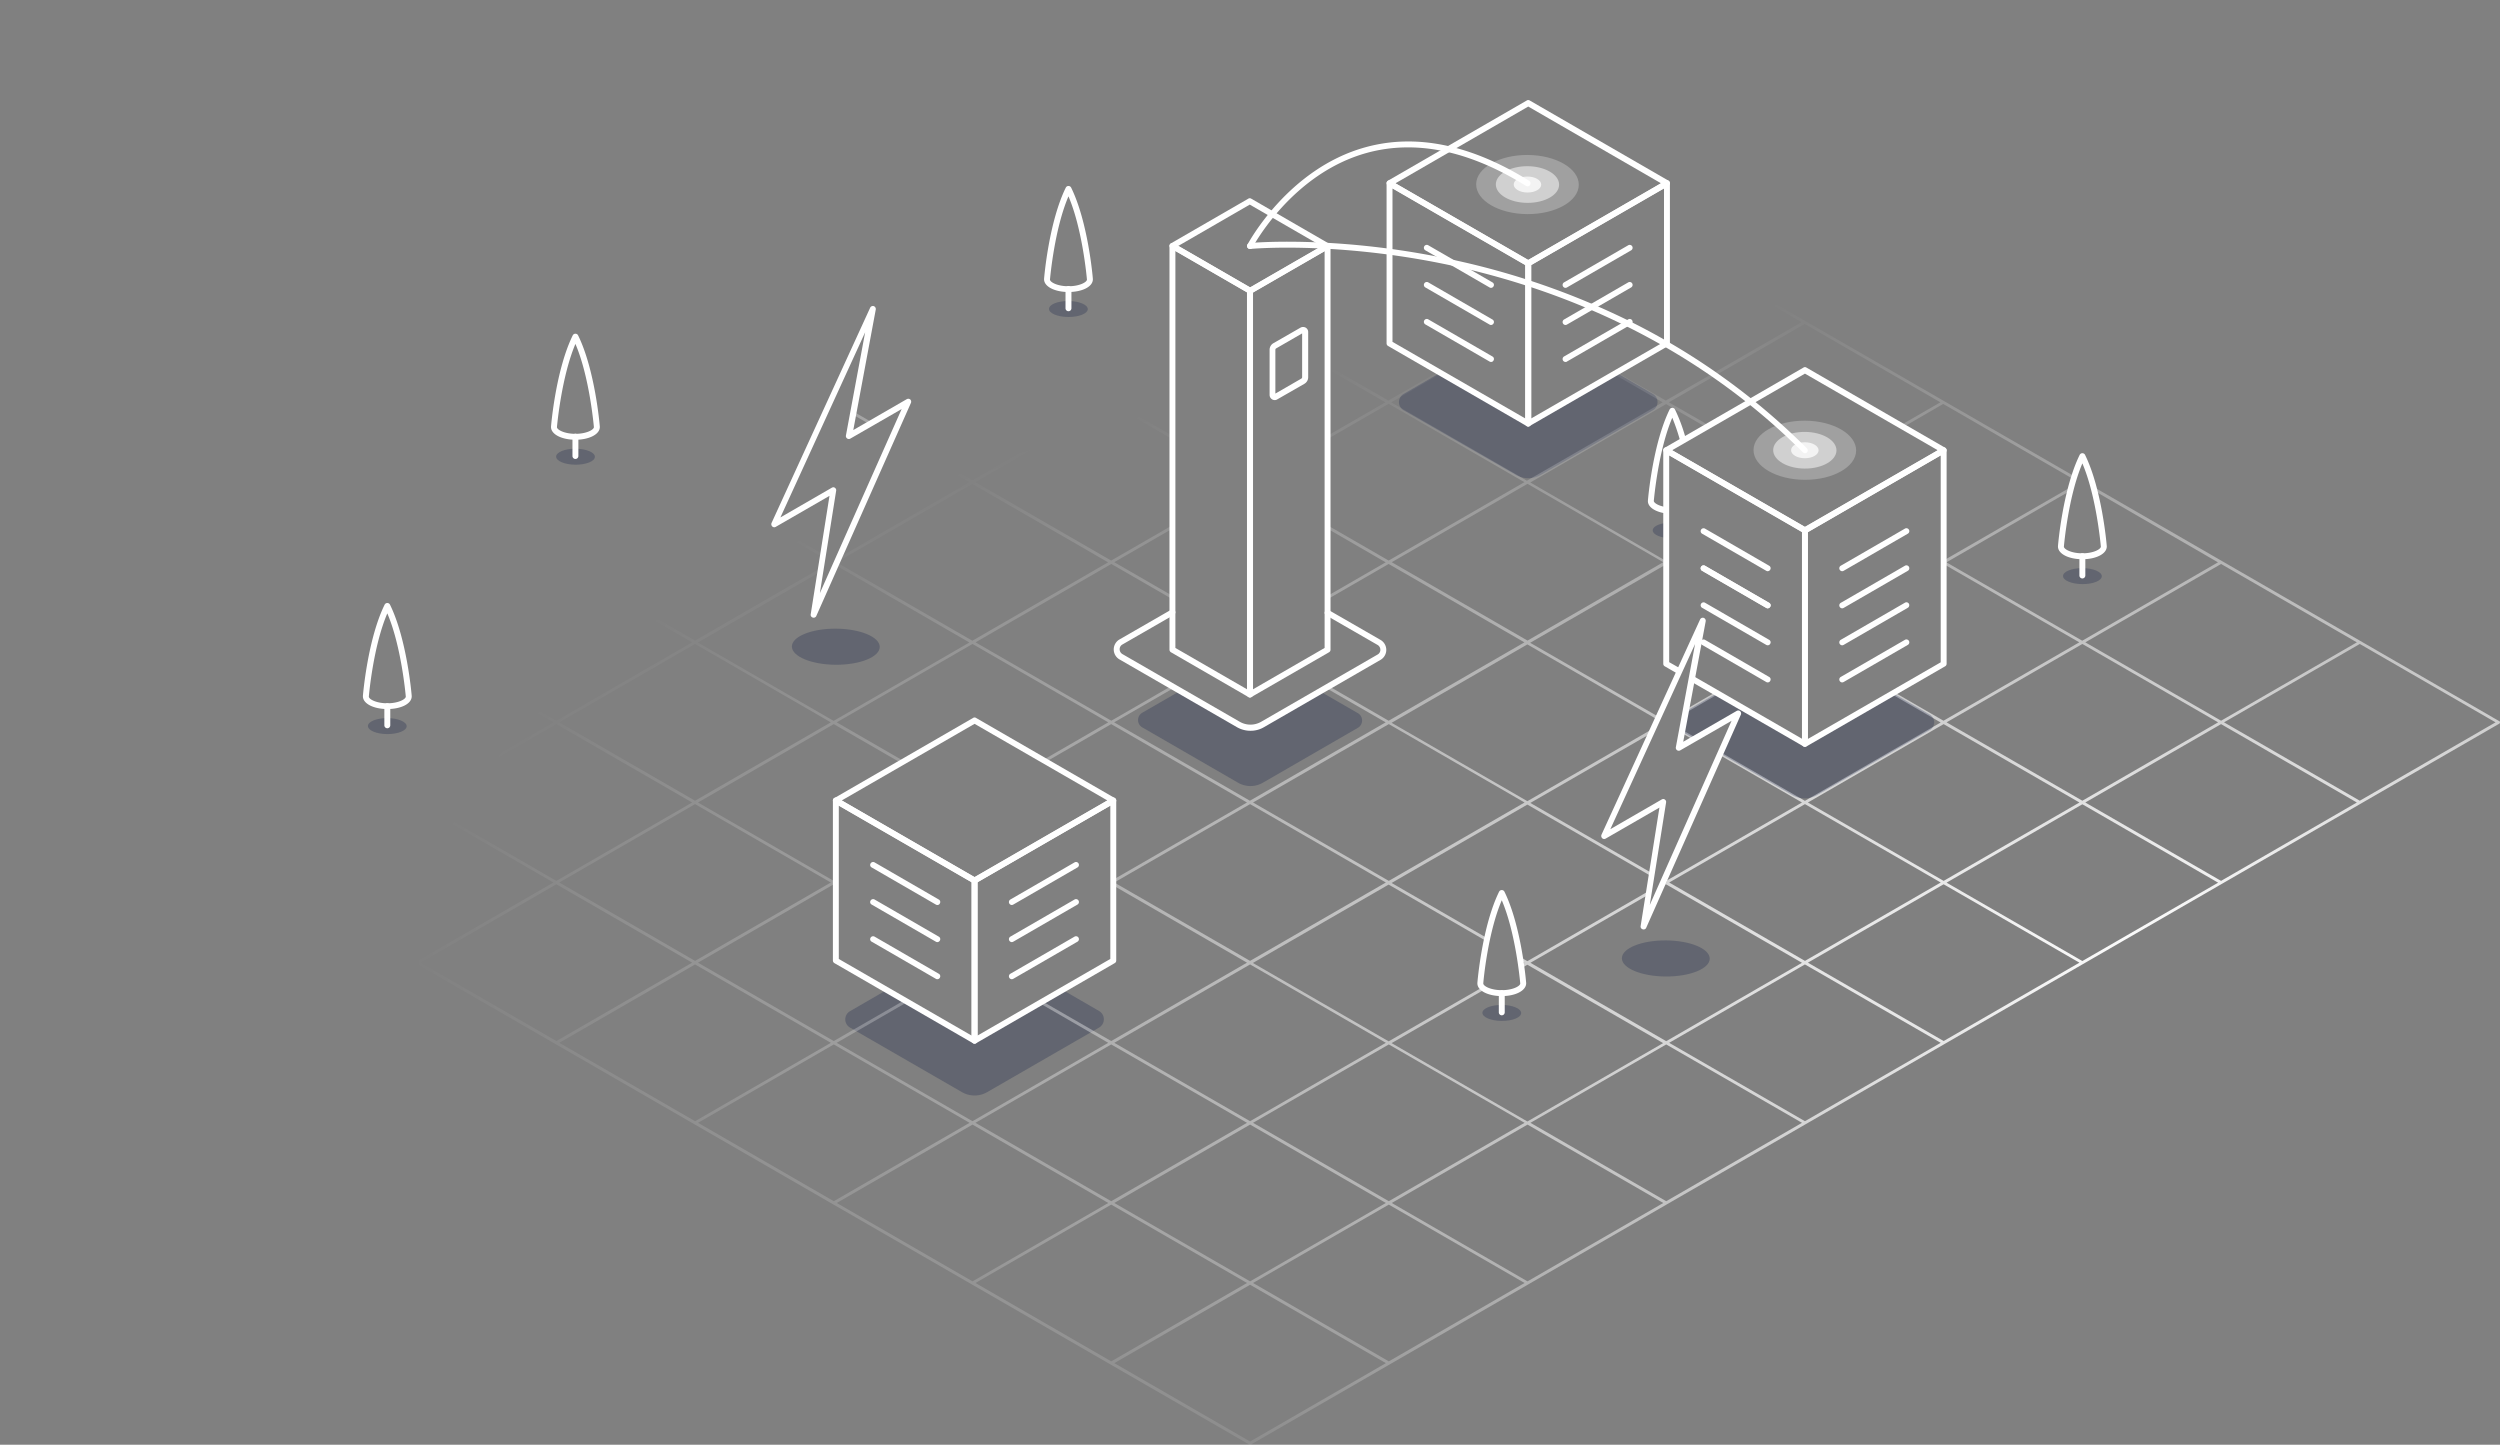 <svg xmlns="http://www.w3.org/2000/svg" xmlns:xlink="http://www.w3.org/1999/xlink" width="725.5" height="419.271"><rect width="100%" height="100%" fill="#808080" stroke="none"/><defs><radialGradient id="a" cx="19.475" cy="24.13" r="79.344" gradientTransform="matrix(.63 0 0 .5 7.197 12.065)" gradientUnits="objectBoundingBox"><stop offset="0" stop-color="#fff"/><stop offset="1" stop-color="#fff" stop-opacity="0"/></radialGradient><radialGradient id="b" cx=".5" cy=".5" r=".707" gradientTransform="matrix(.578 0 0 .5 .211 .25)" xlink:href="#a"/><radialGradient id="c" cx="-37.596" cy="-1.029" r="119.016" gradientTransform="matrix(.744 0 0 .5 -9.64 -.515)" xlink:href="#a"/><radialGradient id="d" cx="-13.913" cy="1.517" r="51.514" gradientTransform="matrix(.632 0 0 .5 -5.119 .759)" xlink:href="#a"/></defs><g data-name="Group 258"><g data-name="Group 180"><g data-name="Group 174"><path data-name="Path 74" d="M359.339 210.268l-16.909-9.742-10.944 6.309a2.456 2.456 0 0 0 0 4.249l27.853 16.094a7.182 7.182 0 0 0 7.081 0l27.638-15.965a2.456 2.456 0 0 0 0-4.249l-10.945-6.309-16.652 9.613a7.264 7.264 0 0 1-7.122 0z" fill="#0b1740" opacity=".25"/></g><g data-name="Group 175"><path data-name="Path 75" d="M362.903 212.071a7.854 7.854 0 0 1-3.991-1.073l-34.075-19.656a3.35 3.35 0 0 1 0-5.751l14.978-8.626a.846.846 0 1 1 .858 1.459l-14.978 8.626a1.547 1.547 0 0 0-.773 1.373 1.64 1.64 0 0 0 .773 1.373l34.076 19.656a6.2 6.2 0 0 0 6.223 0l33.815-19.524a1.547 1.547 0 0 0 .772-1.373 1.64 1.64 0 0 0-.772-1.373l-14.978-8.626a.846.846 0 0 1 .858-1.459l14.978 8.626a3.35 3.35 0 0 1 0 5.751l-33.818 19.524a7.59 7.59 0 0 1-3.946 1.073z" fill="#fff"/></g><g data-name="Group 176"><path data-name="Path 76" d="M362.729 202.415a.828.828 0 0 1-.429-.129.885.885 0 0 1-.429-.73V84.395a.831.831 0 0 1 .429-.73l22.531-13a.779.779 0 0 1 .858 0 .885.885 0 0 1 .429.73v117.158a.83.83 0 0 1-.429.73l-22.531 13a.726.726 0 0 1-.429.132zm.858-117.548v115.187l20.815-12.021V72.85z" fill="#fff"/></g><g data-name="Group 177"><path data-name="Path 77" d="M369.896 116.11a1.505 1.505 0 0 1-1.459-1.5v-13.091a2.2 2.2 0 0 1 1.116-1.931l7.854-4.506a1.557 1.557 0 0 1 1.5 0 1.458 1.458 0 0 1 .73 1.288v13.088a2.2 2.2 0 0 1-1.116 1.931l-7.854 4.506a1.324 1.324 0 0 1-.771.215zm7.983-19.355l-7.51 4.335a.472.472 0 0 0-.257.429v12.7l7.51-4.335a.472.472 0 0 0 .258-.429zm-7.94 3.6z" fill="#fff"/></g><g data-name="Group 178"><path data-name="Path 78" d="M362.728 202.415a.828.828 0 0 1-.429-.129l-22.488-13a.885.885 0 0 1-.429-.729V71.391a.831.831 0 0 1 .429-.73.78.78 0 0 1 .858 0l22.531 13a.885.885 0 0 1 .429.73v117.165a.831.831 0 0 1-.429.73.979.979 0 0 1-.472.129zm-21.629-14.382l20.814 12.017V84.867L341.099 72.85z" fill="#fff"/></g><g data-name="Group 179"><path data-name="Path 79" d="M362.814 85.253a.829.829 0 0 1-.429-.129l-22.574-13.047a.885.885 0 0 1-.429-.73.831.831 0 0 1 .429-.73l22.445-12.961a.779.779 0 0 1 .858 0l22.574 13.047a.885.885 0 0 1 .429.73.831.831 0 0 1-.429.73l-22.445 12.966a.725.725 0 0 1-.429.124zm-20.857-13.9l20.857 12.059 20.729-11.983-20.861-12.055z" fill="#fff"/></g></g><g data-name="Group 184"><g data-name="Group 181"><ellipse data-name="Ellipse 3" cx="5.236" cy="12.746" rx="5.236" ry="12.746" transform="rotate(-89.689 211.836 -19.094)" fill="#0b1740" opacity=".25"/></g><g data-name="Group 183"><g data-name="Group 182"><path data-name="Path 80" d="M236.125 179.257a.546.546 0 0 1-.257-.043.813.813 0 0 1-.6-.944l5.45-34.376-15.622 9.012a.837.837 0 0 1-.987-.129.933.933 0 0 1-.215-.987l28.625-62.486a.873.873 0 0 1 1.03-.472.9.9 0 0 1 .6.987l-6.523 34.977 15.536-8.969a.915.915 0 0 1 .987.086.933.933 0 0 1 .215.987l-27.467 61.842a.824.824 0 0 1-.772.515zm5.708-37.852a.645.645 0 0 1 .472.172.816.816 0 0 1 .343.858l-4.721 29.7 23.733-53.431-14.887 8.578a.863.863 0 0 1-1.287-.9l5.579-29.956-24.592 53.733 14.849-8.583a1.023 1.023 0 0 1 .511-.172z" fill="#fff"/></g></g></g><g data-name="Group 195"><g data-name="Group 185"><path data-name="Path 81" d="M443.497 77.271a.828.828 0 0 1-.429-.129l-40.256-23.26a.885.885 0 0 1-.429-.73.831.831 0 0 1 .429-.73l40.255-23.261a.78.78 0 0 1 .858 0l40.258 23.261a.886.886 0 0 1 .429.73.831.831 0 0 1-.429.73l-40.256 23.261a.564.564 0 0 1-.43.128zm-38.539-24.076l38.539 22.231 38.539-22.231-38.539-22.274z" fill="#fff"/></g><g data-name="Group 186"><path data-name="Path 82" d="M479.632 114.308l-10.6-6.137-25.535 14.72-25.536-14.72-10.6 6.137a2.741 2.741 0 0 0 0 4.764l32.441 18.711a7.325 7.325 0 0 0 7.382 0l32.448-18.712a2.741 2.741 0 0 0 0-4.763z" fill="#0b1740" opacity=".25"/></g><g data-name="Group 187"><path data-name="Path 83" d="M454.312 83.539a.855.855 0 0 1-.429-1.588l18.626-10.772a.846.846 0 1 1 .858 1.459l-18.622 10.769a.827.827 0 0 1-.433.132z" fill="#fff"/></g><g data-name="Group 188"><path data-name="Path 84" d="M454.312 94.311a.855.855 0 0 1-.429-1.588l18.626-10.772a.846.846 0 1 1 .858 1.459l-18.622 10.769a.827.827 0 0 1-.433.132z" fill="#fff"/></g><g data-name="Group 189"><path data-name="Path 85" d="M454.312 105.04a.855.855 0 0 1-.429-1.588l18.626-10.772a.846.846 0 1 1 .858 1.459l-18.622 10.769a.563.563 0 0 1-.433.132z" fill="#fff"/></g><g data-name="Group 190"><path data-name="Path 86" d="M432.682 83.537a.827.827 0 0 1-.429-.129l-18.626-10.772a.846.846 0 0 1 .858-1.459l18.627 10.776a.815.815 0 0 1 .3 1.159.831.831 0 0 1-.73.425z" fill="#fff"/></g><g data-name="Group 191"><path data-name="Path 87" d="M432.682 94.309a.827.827 0 0 1-.429-.129l-18.626-10.772a.846.846 0 1 1 .858-1.459l18.627 10.776a.815.815 0 0 1 .3 1.159.831.831 0 0 1-.73.425z" fill="#fff"/></g><g data-name="Group 192"><path data-name="Path 88" d="M432.682 105.038a.828.828 0 0 1-.429-.129l-18.626-10.772a.846.846 0 0 1 .858-1.459l18.627 10.776a.815.815 0 0 1 .3 1.159.755.755 0 0 1-.73.425z" fill="#fff"/></g><g data-name="Group 193"><path data-name="Path 89" d="M443.496 123.794a.827.827 0 0 1-.429-.129.885.885 0 0 1-.429-.73V76.413a.83.83 0 0 1 .429-.73l40.255-23.261a.78.78 0 0 1 .858 0 .885.885 0 0 1 .429.73V99.63a.831.831 0 0 1-.429.73l-40.255 23.261a.615.615 0 0 1-.429.173zm.858-46.865v44.5l38.539-22.231V54.694z" fill="#fff"/></g><g data-name="Group 194"><path data-name="Path 90" d="M443.497 123.793a.828.828 0 0 1-.429-.129l-40.255-23.261a.885.885 0 0 1-.429-.73V53.195a.831.831 0 0 1 .429-.73.78.78 0 0 1 .858 0l40.255 23.261a.885.885 0 0 1 .429.73v46.481a.893.893 0 0 1-.858.858zm-39.4-24.591l38.541 22.235v-44.5L404.1 54.697v44.5z" fill="#fff"/></g></g><g data-name="Group 206"><g data-name="Group 196"><path data-name="Path 91" d="M282.819 256.408a.829.829 0 0 1-.429-.129l-40.255-23.218a.885.885 0 0 1-.429-.73.831.831 0 0 1 .429-.73l40.255-23.261a.78.78 0 0 1 .858 0l40.257 23.257a.885.885 0 0 1 .429.73.831.831 0 0 1-.429.73l-40.255 23.218a.826.826 0 0 1-.431.133zm-38.539-24.119l38.539 22.231 38.539-22.231-38.539-22.231z" fill="#fff"/></g><g data-name="Group 197"><path data-name="Path 92" d="M318.954 293.397l-10.6-6.137-25.535 14.763-25.535-14.72-10.6 6.137a2.741 2.741 0 0 0 0 4.764l32.44 18.711a7.324 7.324 0 0 0 7.382 0l32.444-18.711a2.779 2.779 0 0 0 .004-4.807z" fill="#0b1740" opacity=".25"/></g><g data-name="Group 198"><path data-name="Path 93" d="M293.634 262.629a.855.855 0 0 1-.429-1.588l18.626-10.772a.846.846 0 1 1 .858 1.459l-18.622 10.769a.961.961 0 0 1-.433.132z" fill="#fff"/></g><g data-name="Group 199"><path data-name="Path 94" d="M293.634 273.401a.855.855 0 0 1-.429-1.588l18.626-10.772a.846.846 0 1 1 .858 1.459l-18.622 10.769a.96.96 0 0 1-.433.132z" fill="#fff"/></g><g data-name="Group 200"><path data-name="Path 95" d="M293.634 284.173a.855.855 0 0 1-.429-1.588l18.626-10.772a.846.846 0 1 1 .858 1.459l-18.622 10.769a.958.958 0 0 1-.433.132z" fill="#fff"/></g><g data-name="Group 201"><path data-name="Path 96" d="M272.004 262.629a.828.828 0 0 1-.429-.129l-18.625-10.771a.816.816 0 0 1-.3-1.159.851.851 0 0 1 1.159-.3l18.626 10.772a.816.816 0 0 1 .3 1.159.755.755 0 0 1-.731.428z" fill="#fff"/></g><g data-name="Group 202"><path data-name="Path 97" d="M272.004 273.401a.828.828 0 0 1-.429-.129l-18.625-10.771a.816.816 0 0 1-.3-1.159.851.851 0 0 1 1.159-.3l18.626 10.772a.816.816 0 0 1 .3 1.159.831.831 0 0 1-.731.428z" fill="#fff"/></g><g data-name="Group 203"><path data-name="Path 98" d="M272.004 284.173a.827.827 0 0 1-.429-.129l-18.625-10.771a.816.816 0 0 1-.3-1.159.851.851 0 0 1 1.159-.3l18.626 10.772a.816.816 0 0 1 .3 1.159.831.831 0 0 1-.731.428z" fill="#fff"/></g><g data-name="Group 204"><path data-name="Path 99" d="M282.818 302.882a.828.828 0 0 1-.429-.129.885.885 0 0 1-.429-.727v-46.481a.831.831 0 0 1 .429-.73l40.255-23.261a.779.779 0 0 1 .858 0 .885.885 0 0 1 .429.73v46.478a.831.831 0 0 1-.429.73l-40.255 23.261a.828.828 0 0 1-.429.129zm.858-46.865v44.5l38.539-22.231v-44.5z" fill="#fff"/></g><g data-name="Group 205"><path data-name="Path 100" d="M282.819 302.882a.83.83 0 0 1-.429-.129l-40.255-23.261a.885.885 0 0 1-.429-.73v-46.478a.831.831 0 0 1 .429-.73.779.779 0 0 1 .858 0l40.255 23.261a.885.885 0 0 1 .429.73v46.481a.893.893 0 0 1-.858.858zm-39.4-24.591l38.542 22.235v-44.5l-38.539-22.24z" fill="#fff"/></g></g><g data-name="Group 210"><g data-name="Group 207"><path data-name="Path 101" d="M112.398 205.762c-4.034 0-7.081-1.588-7.081-3.691v-.086c.043-.687 1.416-16.566 6.309-26.522a.868.868 0 0 1 1.545 0c4.892 9.957 6.266 25.836 6.309 26.522v.086c-.001 2.146-3.048 3.691-7.082 3.691zm-5.365-3.6c.043.773 2.189 1.931 5.365 1.931s5.322-1.159 5.365-1.931c-.086-.9-1.33-14.72-5.365-24.162-4.034 9.437-5.281 23.256-5.364 24.157z" fill="#fff"/></g><g data-name="Group 208"><ellipse data-name="Ellipse 4" cx="2.317" cy="5.622" rx="2.317" ry="5.622" transform="rotate(-89.689 160.46 52.833)" fill="#0b1740" opacity=".25"/></g><g data-name="Group 209"><path data-name="Path 102" d="M112.398 211.345a.861.861 0 0 1-.858-.858v-5.579a.859.859 0 0 1 1.717 0v5.579a.861.861 0 0 1-.859.858z" fill="#fff"/></g></g><g data-name="Group 214"><g data-name="Group 211"><path data-name="Path 103" d="M604.304 162.288c-4.034 0-7.081-1.588-7.081-3.691v-.086c.043-.687 1.416-16.566 6.309-26.522a.868.868 0 0 1 1.545 0c4.893 9.957 6.266 25.836 6.309 26.522v.086c0 2.103-3.048 3.691-7.082 3.691zm-5.365-3.648c.043.773 2.188 1.931 5.365 1.931s5.322-1.159 5.364-1.931c-.086-.9-1.331-14.72-5.364-24.162-4.034 9.439-5.281 23.261-5.364 24.162z" fill="#fff"/></g><g data-name="Group 212"><ellipse data-name="Ellipse 5" cx="2.317" cy="5.622" rx="2.317" ry="5.622" transform="rotate(-89.689 384.541 -216.23)" fill="#0b1740" opacity=".25"/></g><g data-name="Group 213"><path data-name="Path 104" d="M604.304 167.871a.861.861 0 0 1-.858-.858v-5.579a.859.859 0 1 1 1.717 0v5.579a.861.861 0 0 1-.859.858z" fill="#fff"/></g></g><g data-name="Group 218"><g data-name="Group 215"><path data-name="Path 105" d="M166.987 127.612c-4.034 0-7.081-1.588-7.081-3.691v-.086c.043-.687 1.416-16.566 6.309-26.522a.868.868 0 0 1 1.545 0c4.892 9.957 6.266 25.836 6.309 26.522v.086c-.001 2.103-3.048 3.691-7.082 3.691zm-5.365-3.648c.043.772 2.189 1.931 5.365 1.931s5.322-1.159 5.364-1.931c-.086-.9-1.33-14.72-5.364-24.162-3.991 9.439-5.281 23.261-5.364 24.162z" fill="#fff"/></g><g data-name="Group 216"><ellipse data-name="Ellipse 6" cx="2.317" cy="5.622" rx="2.317" ry="5.622" transform="rotate(-89.689 148.47 -13.718)" fill="#0b1740" opacity=".25"/></g><g data-name="Group 217"><path data-name="Path 106" d="M166.987 133.195a.861.861 0 0 1-.858-.858v-5.579a.859.859 0 1 1 1.717 0v5.579a.861.861 0 0 1-.859.858z" fill="#fff"/></g></g><g data-name="Group 222"><g data-name="Group 219"><path data-name="Path 107" d="M310.07 84.738c-4.034 0-7.081-1.588-7.081-3.691v-.086c.043-.687 1.416-16.566 6.309-26.522a.868.868 0 0 1 1.545 0c4.892 9.957 6.266 25.836 6.309 26.522v.086c-.001 2.146-3.048 3.691-7.082 3.691zm-5.365-3.6c.043.772 2.189 1.931 5.365 1.931s5.322-1.159 5.364-1.931c-.086-.9-1.33-14.72-5.364-24.162-4.034 9.437-5.281 23.256-5.364 24.157z" fill="#fff"/></g><g data-name="Group 220"><ellipse data-name="Ellipse 7" cx="2.317" cy="5.622" rx="2.317" ry="5.622" transform="rotate(-89.689 198.435 -107.054)" fill="#0b1740" opacity=".25"/></g><g data-name="Group 221"><path data-name="Path 108" d="M310.07 90.321a.861.861 0 0 1-.858-.858v-5.579a.859.859 0 1 1 1.717 0v5.579a.861.861 0 0 1-.859.858z" fill="#fff"/></g></g><g data-name="Group 226"><g data-name="Group 223"><path data-name="Path 109" d="M435.815 289.063c-4.034 0-7.081-1.588-7.081-3.691v-.086c.043-.687 1.416-16.566 6.309-26.522a.868.868 0 0 1 1.545 0c4.892 9.956 6.266 25.836 6.309 26.522v.086c-.044 2.103-3.048 3.691-7.082 3.691zm-5.364-3.648c.043.773 2.189 1.931 5.364 1.931s5.322-1.159 5.365-1.931c-.086-.9-1.331-14.72-5.365-24.162-4.034 9.439-5.321 23.261-5.364 24.162z" fill="#fff"/></g><g data-name="Group 224"><ellipse data-name="Ellipse 8" cx="2.317" cy="5.622" rx="2.317" ry="5.622" transform="rotate(-89.689 364.017 -68.144)" fill="#0b1740" opacity=".25"/></g><g data-name="Group 225"><path data-name="Path 110" d="M435.815 294.646a.861.861 0 0 1-.858-.858v-5.579a.859.859 0 0 1 1.717 0v5.579a.861.861 0 0 1-.859.858z" fill="#fff"/></g></g><g data-name="Group 229"><g data-name="Group 227"><path data-name="Path 111" d="M483.624 147.911a2.035 2.035 0 0 1 .043-.73c-2.275-.3-3.691-1.2-3.734-1.8.086-.9 1.33-14.677 5.365-24.162a60.538 60.538 0 0 1 2.446 7.3 2.467 2.467 0 0 1 1.631-.6 48.516 48.516 0 0 0-3.3-9.1.868.868 0 0 0-1.545 0c-4.892 9.957-6.266 25.836-6.309 26.522v.086c0 1.8 2.275 3.219 5.493 3.6a8.451 8.451 0 0 0-.09-1.116z" fill="#fff"/></g><g data-name="Group 228"><path data-name="Path 112" d="M483.71 151.731a10.225 10.225 0 0 0-2.446.558c-2.189.9-2.189 2.36.043 3.262a10.179 10.179 0 0 0 2.189.558c.044-1.46.171-2.919.214-4.378z" fill="#0b1740" opacity=".25"/></g></g><g data-name="Group 230"><path data-name="Path 113" d="M581.907 282.062a2.306 2.306 0 0 1 .515-.386l-5.493-3.176a2.516 2.516 0 0 1-.429.73l5.236 3c.043-.039.086-.13.171-.168z" transform="translate(-329.088 -158.957)" fill="url(#a)"/><path data-name="Path 114" d="M725.285 209.231L608.3 141.681a1.984 1.984 0 0 1 .172 1.116l35.191 20.342-39.4 22.746-39.4-22.746 35.792-20.686a9.309 9.309 0 0 1 .172-1.073l-36.822 21.244-.3-.172v.172a10.459 10.459 0 0 1-.043 1.159l.343-.172 39.4 22.746-39.4 22.746-14.205-8.2a8.25 8.25 0 0 1-.73.558l14.119 8.154-39.4 22.746-24.849-14.334a1.588 1.588 0 0 1-.343.772l24.334 14.034-39.183 22.617c-.129.429-.3.858-.472 1.287l.257-.129 39.4 22.746-39.4 22.746-39.4-22.746 34.2-19.741a4.322 4.322 0 0 0 .129-1.073l-35.222 20.344-1.76-1.03a5.613 5.613 0 0 1 .258 1.159l.644.386-.558.343v.987l1.416-.815 39.4 22.746-39.4 22.746-39.4-22.746L430.965 287a2.887 2.887 0 0 1-.6-.644l-27.381 15.793-39.4-22.746 39.4-22.746 28.8 16.651a1.881 1.881 0 0 1 .3-.815l-28.239-16.308 39.4-22.746 35.492 20.514a3.245 3.245 0 0 1 .386-.773L444.1 232.964l35.706-20.6a1.969 1.969 0 0 1 .3-.6 5.7 5.7 0 0 0 .6-.815v-.129l-37.466 21.63-39.4-22.746 39.4-22.746 38.024 21.973a1.077 1.077 0 0 1 .172-.3 1.48 1.48 0 0 1 .343-.386l-37.723-21.759L483.023 164a8.753 8.753 0 0 1 .129-1.459L444.1 139.964l39.4-22.746 12.188 7.038a9.067 9.067 0 0 1 .9-.472L484.31 116.7l39.4-22.746L563.1 116.7l-11.244 6.48a4.276 4.276 0 0 1 .644.6l11.416-6.609 37.294 21.544a2.181 2.181 0 0 1 .386-.772l-118.144-68.19a1.726 1.726 0 0 1 .258 1.116l39.1 22.574-39.4 22.746-14.677-8.454a1.938 1.938 0 0 1-.472.73l14.248 8.24-39.4 22.746-39.4-22.746 15.321-8.841a1.858 1.858 0 0 1-1.03-.386l-15.1 8.711-18.754-10.815c.043.343.129.687.172 1.03v.086l17.722 10.21-17.124 9.871a8.323 8.323 0 0 1-.086 1.03l18.154-10.472 39.4 22.746-39.4 22.746-17.767-10.257a7.015 7.015 0 0 1-.086.944l16.995 9.828-16.738 9.664.129.9 17.467-10.085 39.4 22.746-39.4 22.746L385.6 199.06a3 3 0 0 1-.687.6l17.209 9.914-39.4 22.746-39.4-22.746 17.724-10.214a2.888 2.888 0 0 1-.644-.6l-17.9 10.343-39.4-22.746 39.4-22.746 17.338 10c0-.086-.043-.172-.043-.257a4.159 4.159 0 0 1 .043-.73l-16.48-9.527 17.252-9.957v-.987l-18.154 10.472-39.4-22.746 39.4-22.746 17.9 10.343a6.664 6.664 0 0 1 .172-.9l-17.209-9.914 17.479-10.086c0-.3-.043-.644-.043-.944l-18.239 10.557-39.4-22.746 21.03-12.143a2.656 2.656 0 0 1-.3-.815l-21.587 12.486-39.4-22.746 39.4-22.746 24.891 14.377a2.617 2.617 0 0 1 .515-.687l-24.548-14.161 39.4-22.746 39.4 22.746-39.4 22.746-9.27-5.365a2.588 2.588 0 0 1-.043.987l8.455 4.892-6.137 3.562a8.271 8.271 0 0 1-.043 1.03l7.038-4.077 17.338 10a6.5 6.5 0 0 1 .129-.9l-16.652-9.613 39.4-22.746 39.4 22.746-17.003 9.83a8.259 8.259 0 0 1-.043 1.03l17.9-10.343.472.257c0-.172-.043-.343-.043-.558a2.5 2.5 0 0 1 .257-1.116l-.687.386-39.4-22.746 39.4-22.746 24.333 13.9a1.351 1.351 0 0 1 .73-.558L362.986.014a.39.39 0 0 0-.429 0L171.15 110.524a2.848 2.848 0 0 1 .257.858l30.342-17.51L240.76 116.4a9.75 9.75 0 0 1 .515-.687L202.608 93.4l39.4-22.746L281.4 93.4l-31.543 18.154a.61.61 0 0 1-.086.257 8.343 8.343 0 0 1-.343.944l32.745-18.926 39.4 22.746-39.4 22.746-23.132-13.347c-.043.043-.043.086-.086.172s-.043.129-.086.172c0 .043 0 .043-.043.129l-.129.386 22.617 13.047-37.723 21.8a10.751 10.751 0 0 1-.3 1.116v.043l38.882-22.445 39.4 22.746-39.4 22.746-39.1-22.574a2.888 2.888 0 0 1-.6.644l38.843 22.444-39.4 22.746-39.4-22.746 35.32-20.385a1.623 1.623 0 0 1 .043-.773c0-.086.043-.172.043-.3l-36.221 20.9-39.4-22.746 39.4-22.746 36.908 21.286c.086-.3.129-.558.215-.858l-36.264-20.9 37.466-21.63a1.726 1.726 0 0 1 .257-1.116l-38.582 22.231L173.3 122.97a3.05 3.05 0 0 1-.129.9l27.681 16.008-39.4 22.746-39.4-22.746 39.4-22.746.386.215a3.522 3.522 0 0 1 .086-1.5L.215 209.231a.455.455 0 0 0 0 .773l362.342 209.174a.558.558 0 0 0 .429 0l362.3-209.217a.451.451 0 0 0 .215-.386.34.34 0 0 0-.216-.344zm-321.4-46.131l39.4-22.746 39.4 22.746-39.4 22.746zM362.771.916l39.4 22.746-39.4 22.746-39.4-22.746zm281.788 162.7l39.4 22.746L644.56 209.1l-39.4-22.746zM604.3 186.829l39.4 22.746-39.4 22.745-39.4-22.746zm-40.251 23.261l39.4 22.746-39.4 22.746-39.4-22.746zM484.4 256.053l39.4-22.746 39.4 22.746-39.4 22.746zm-41.972 69.739l-39.4 22.746-39.4-22.746 39.4-22.746zm-79.653.515l39.4 22.746-39.4 22.746-39.4-22.746zm-40.3 22.231l-39.4-22.746 39.4-22.746 39.4 22.746zm79.7-45.963l-39.4 22.746-39.4-22.746 39.4-22.746zm.858-92.485l39.4 22.746-39.4 22.746-39.4-22.746zm-.858 45.963l-39.4 22.746-39.4-22.746 39.4-22.746zm-140.514-34.591a8.71 8.71 0 0 1 .772-.558l-19.613-11.33 39.4-22.746 39.4 22.746-18.72 10.816a3.572 3.572 0 0 1 .772.558l18.8-10.858 39.4 22.746-39.183 22.617a12.042 12.042 0 0 1 0 1.245l39.183 22.617-39.4 22.746L302.6 290.6a2.89 2.89 0 0 1-.6.644l19.613 11.33-39.4 22.746-39.4-22.746 20.943-12.1a3.571 3.571 0 0 1-.772-.558l-21.029 12.145-39.4-22.746 39.4-22.746.858.515c.043-.3.043-.644.086-.944l-.086-.043.129-.086a8.567 8.567 0 0 1 .215-1.116l-1.2.687-39.4-22.746 39.4-22.746zm-59.954 11.845l39.4 22.746-39.4 22.746-39.4-22.746zm-40.255 22.274l-39.4-22.746 39.4-22.746 39.4 22.746zm79.648-46.006l-39.4 22.746-39.4-22.746 39.4-22.746zm-40.255-23.218l-39.4 22.746-39.4-22.746 39.4-22.746zM80.94 163.611l29.483 16.995a2.656 2.656 0 0 1 .472-.73L81.8 163.1l39.4-22.746 39.4 22.746-39.4 22.746-6.437-3.734c.086.386.215.772.3 1.159l5.279 3.047-3.948 2.275c.043.3.086.6.129.944l4.678-2.7 39.4 22.746L121.2 232.32l-39.4-22.745 24.677-14.248a2.917 2.917 0 0 1 .129-.815c.043-.129.086-.215.129-.343L80.9 209.06l-39.4-22.746zM1.287 209.575l39.4-22.746 39.4 22.746-39.4 22.746zm40.255 23.261l39.4-22.746 39.4 22.746-39.4 22.746zM81.8 256.053l39.4-22.746 39.4 22.746-39.4 22.747zm40.255 23.261l39.4-22.746 39.4 22.746-39.4 22.746zm40.255 23.261l39.4-22.746 39.4 22.746-39.4 22.746zm40.255 23.218l39.4-22.746 39.4 22.746-39.4 22.746zm40.256 23.261l39.4-22.746 39.4 22.746-39.4 22.746zm40.255 23.218l39.4-22.746 39.4 22.746-39.4 22.746zm79.7 46.006l-39.4-22.746 39.4-22.746 39.4 22.746zm40.255-23.261l-39.4-22.746 39.4-22.746 39.4 22.746zm40.251-23.217l-39.4-22.746 39.4-22.746 39.4 22.746zm40.255-23.261l-39.4-22.746 39.4-22.746 39.4 22.746zm40.256-23.218l-39.4-22.746 39.4-22.746 39.4 22.746zm40.255-23.261l-39.4-22.746 39.4-22.746 39.4 22.746zm40.252-23.218l-39.4-22.746 39.4-22.746 39.4 22.75zm40.255-23.261l-39.4-22.746 39.4-22.746 39.4 22.746zm40.256-23.261l-39.4-22.746 39.4-22.746 39.4 22.746z" transform="translate(0 .05)" fill="url(#b)"/><path data-name="Path 115" d="M1138.5 495.258l2.832 1.631a1.616 1.616 0 0 1 .515-.687l-3.133-1.8a6.228 6.228 0 0 1-.214.856z" transform="translate(-649.898 -282.2)" fill="url(#c)"/><path data-name="Path 116" d="M1140.415 473.851l8.884-5.15c-.215-.215-.43-.386-.644-.6l-8.454 4.893a2.8 2.8 0 0 1 .214.857z" transform="translate(-650.868 -267.187)" fill="url(#d)"/></g><g data-name="Group 232"><path data-name="Path 118" d="M523.794 131.517a.847.847 0 0 1-.6-.257c-35.148-35.106-76.863-49.268-105.7-54.976-31.243-6.18-54.418-4.077-54.675-4.034a.863.863 0 0 1-.172-1.717c.215-.043 23.69-2.189 55.147 4.077a220.512 220.512 0 0 1 52.358 17.252 196.041 196.041 0 0 1 54.2 38.238.83.83 0 0 1 0 1.2.659.659 0 0 1-.558.217z" fill="#fff"/></g><g data-name="Group 246"><g data-name="Group 233"><path data-name="Path 119" d="M559.929 207.307l-10.6-6.137-25.535 14.72-25.535-14.72-9.012 5.193a13.362 13.362 0 0 0-.9 3.09c-.086.987-.043 1.974-.043 2.961l3.262 1.888a1.543 1.543 0 0 1 .429-.3 33.86 33.86 0 0 0 7-4.163 1.9 1.9 0 0 1 1.674-.215 3.423 3.423 0 0 1 .772-.987 1.324 1.324 0 0 1 1.8 0 1.244 1.244 0 0 1 0 1.8l-.172.172c-.043.043-.086.129-.129.172a7.38 7.38 0 0 1-.386.6 4.569 4.569 0 0 1-.386.472 2.535 2.535 0 0 1-.73 1.373 2.634 2.634 0 0 1-.215 1.5c-.429 1.03-1.073 2.189-1.459 3.133a8.217 8.217 0 0 1-.386.9l20.643 11.931a7.325 7.325 0 0 0 7.381 0l32.445-18.711a2.64 2.64 0 0 0 .082-4.672z" fill="#0b1740" opacity=".25"/></g><g data-name="Group 234"><path data-name="Path 120" d="M523.794 154.778a.826.826 0 0 1-.429-.129l-40.256-23.261a.885.885 0 0 1-.429-.73.831.831 0 0 1 .429-.73l40.256-23.261a.779.779 0 0 1 .858 0l40.255 23.261a.885.885 0 0 1 .429.73.831.831 0 0 1-.429.73l-40.255 23.261a.83.83 0 0 1-.429.129zm-38.539-24.119l38.539 22.231 38.539-22.231-38.539-22.231z" fill="#fff"/></g><g data-name="Group 235"><path data-name="Path 121" d="M523.794 216.749a.827.827 0 0 1-.429-.129.885.885 0 0 1-.429-.73v-61.97a.831.831 0 0 1 .429-.73l40.255-23.261a.78.78 0 0 1 .858 0 .885.885 0 0 1 .429.73v61.971a.831.831 0 0 1-.429.73l-40.256 23.261a.827.827 0 0 1-.428.128zm.858-62.314v60l38.539-22.231v-60.043z" fill="#fff"/></g><g data-name="Group 236"><path data-name="Path 122" d="M524.223 153.19l-40.255-23.261a.78.78 0 0 0-.858 0 .885.885 0 0 0-.429.73v61.971a.83.83 0 0 0 .429.73l3.648 2.1a3 3 0 0 1 1.03-1.373l-3.391-1.931v-60l38.539 22.231v60l-31.586-18.239a5.042 5.042 0 0 1-.429 1.674.042.042 0 0 1-.043.043l32.445 18.711a.78.78 0 0 0 .859 0 .885.885 0 0 0 .429-.73V153.92a.721.721 0 0 0-.388-.73z" fill="#fff"/></g><g data-name="Group 237"><path data-name="Path 123" d="M534.61 176.539a.855.855 0 0 1-.429-1.588l18.626-10.772a.846.846 0 1 1 .858 1.459l-18.622 10.769a.96.96 0 0 1-.433.132z" fill="#fff"/></g><g data-name="Group 238"><path data-name="Path 124" d="M534.61 165.767a.855.855 0 0 1-.429-1.588l18.626-10.772a.846.846 0 1 1 .858 1.459l-18.622 10.769a.96.96 0 0 1-.433.132z" fill="#fff"/></g><g data-name="Group 239"><path data-name="Path 125" d="M534.61 187.268a.855.855 0 0 1-.429-1.588l18.626-10.772a.832.832 0 0 1 1.159.3.882.882 0 0 1-.3 1.159l-18.623 10.769a.959.959 0 0 1-.433.132z" fill="#fff"/></g><g data-name="Group 240"><path data-name="Path 126" d="M534.61 198.04a.855.855 0 0 1-.429-1.588l18.626-10.772a.846.846 0 1 1 .858 1.459l-18.622 10.769a.959.959 0 0 1-.433.132z" fill="#fff"/></g><g data-name="Group 241"><path data-name="Path 127" d="M512.979 176.536a.828.828 0 0 1-.429-.129l-18.626-10.772a.847.847 0 0 1 .859-1.459l18.625 10.772a.816.816 0 0 1 .3 1.159.885.885 0 0 1-.729.429z" fill="#fff"/></g><g data-name="Group 242"><path data-name="Path 128" d="M512.979 176.536a.828.828 0 0 1-.429-.129l-18.626-10.772a.847.847 0 0 1 .859-1.459l18.625 10.772a.816.816 0 0 1 .3 1.159.885.885 0 0 1-.729.429z" fill="#fff"/></g><g data-name="Group 243"><path data-name="Path 129" d="M512.979 165.764a.828.828 0 0 1-.429-.129l-18.626-10.772a.847.847 0 0 1 .859-1.459l18.625 10.776a.816.816 0 0 1 .3 1.159.885.885 0 0 1-.729.425z" fill="#fff"/></g><g data-name="Group 244"><path data-name="Path 130" d="M512.979 187.266a.829.829 0 0 1-.429-.129l-18.626-10.772a.847.847 0 0 1 .859-1.459l18.625 10.772a.816.816 0 0 1 .3 1.159.8.8 0 0 1-.729.429z" fill="#fff"/></g><g data-name="Group 245"><path data-name="Path 131" d="M512.979 198.038a.829.829 0 0 1-.429-.129l-18.626-10.772a.847.847 0 0 1 .859-1.459l18.625 10.772a.816.816 0 0 1 .3 1.159.8.8 0 0 1-.729.429z" fill="#fff"/></g></g><g data-name="Group 247"><ellipse data-name="Ellipse 9" cx="8.583" cy="14.892" rx="8.583" ry="14.892" transform="rotate(-89.689 324.373 -186.215)" fill="#fff" opacity=".25"/></g><g data-name="Group 248"><ellipse data-name="Ellipse 10" cx="5.322" cy="9.184" rx="5.322" ry="9.184" transform="rotate(-89.689 325.61 -190.708)" fill="#fff" opacity=".5"/></g><g data-name="Group 249"><ellipse data-name="Ellipse 11" cx="2.317" cy="3.991" rx="2.317" ry="3.991" transform="rotate(-89.689 326.72 -194.815)" fill="#fff" opacity=".75"/></g><g data-name="Group 250"><ellipse data-name="Ellipse 12" cx="8.583" cy="14.892" rx="8.583" ry="14.892" transform="rotate(-89.689 245.364 -184.306)" fill="#fff" opacity=".25"/></g><g data-name="Group 251"><ellipse data-name="Ellipse 13" cx="5.322" cy="9.184" rx="5.322" ry="9.184" transform="rotate(-89.689 246.602 -188.8)" fill="#fff" opacity=".5"/></g><g data-name="Group 252"><ellipse data-name="Ellipse 14" cx="2.317" cy="3.991" rx="2.317" ry="3.991" transform="rotate(-89.689 247.71 -192.906)" fill="#fff" opacity=".75"/></g><g data-name="Group 253"><path data-name="Path 132" d="M362.772 72.249a1.252 1.252 0 0 1-.386-.086.86.86 0 0 1-.386-1.159c.129-.215 11.673-22.059 34.29-28.282 14.635-4.034 30.6-.73 47.465 9.742a.869.869 0 1 1-.944 1.459c-16.437-10.214-31.93-13.433-46.092-9.57-21.887 6.008-33.088 27.209-33.217 27.423a.793.793 0 0 1-.73.473z" fill="#fff"/></g><g data-name="Group 257"><g data-name="Group 254"><ellipse data-name="Ellipse 15" cx="5.236" cy="12.746" rx="5.236" ry="12.746" transform="rotate(-89.689 377.748 -94.947)" fill="#0b1740" opacity=".25"/></g><g data-name="Group 256"><g data-name="Group 255"><path data-name="Path 133" d="M476.971 269.724a.542.542 0 0 1-.257-.043.812.812 0 0 1-.6-.944l5.45-34.376-15.621 9.012a.838.838 0 0 1-.987-.129.934.934 0 0 1-.215-.987l28.625-62.486a.872.872 0 0 1 1.03-.472.9.9 0 0 1 .6.987l-6.523 34.977 15.536-8.97a.906.906 0 0 1 .987.086.933.933 0 0 1 .215.987l-27.467 61.842a.786.786 0 0 1-.773.516zm5.708-37.852a.645.645 0 0 1 .472.172.816.816 0 0 1 .343.859l-4.721 29.7 23.733-53.431-14.887 8.577a.863.863 0 0 1-1.288-.9l5.579-29.956-24.591 53.731 14.849-8.583a1.023 1.023 0 0 1 .511-.17z" fill="#fff"/></g></g></g></g></svg>